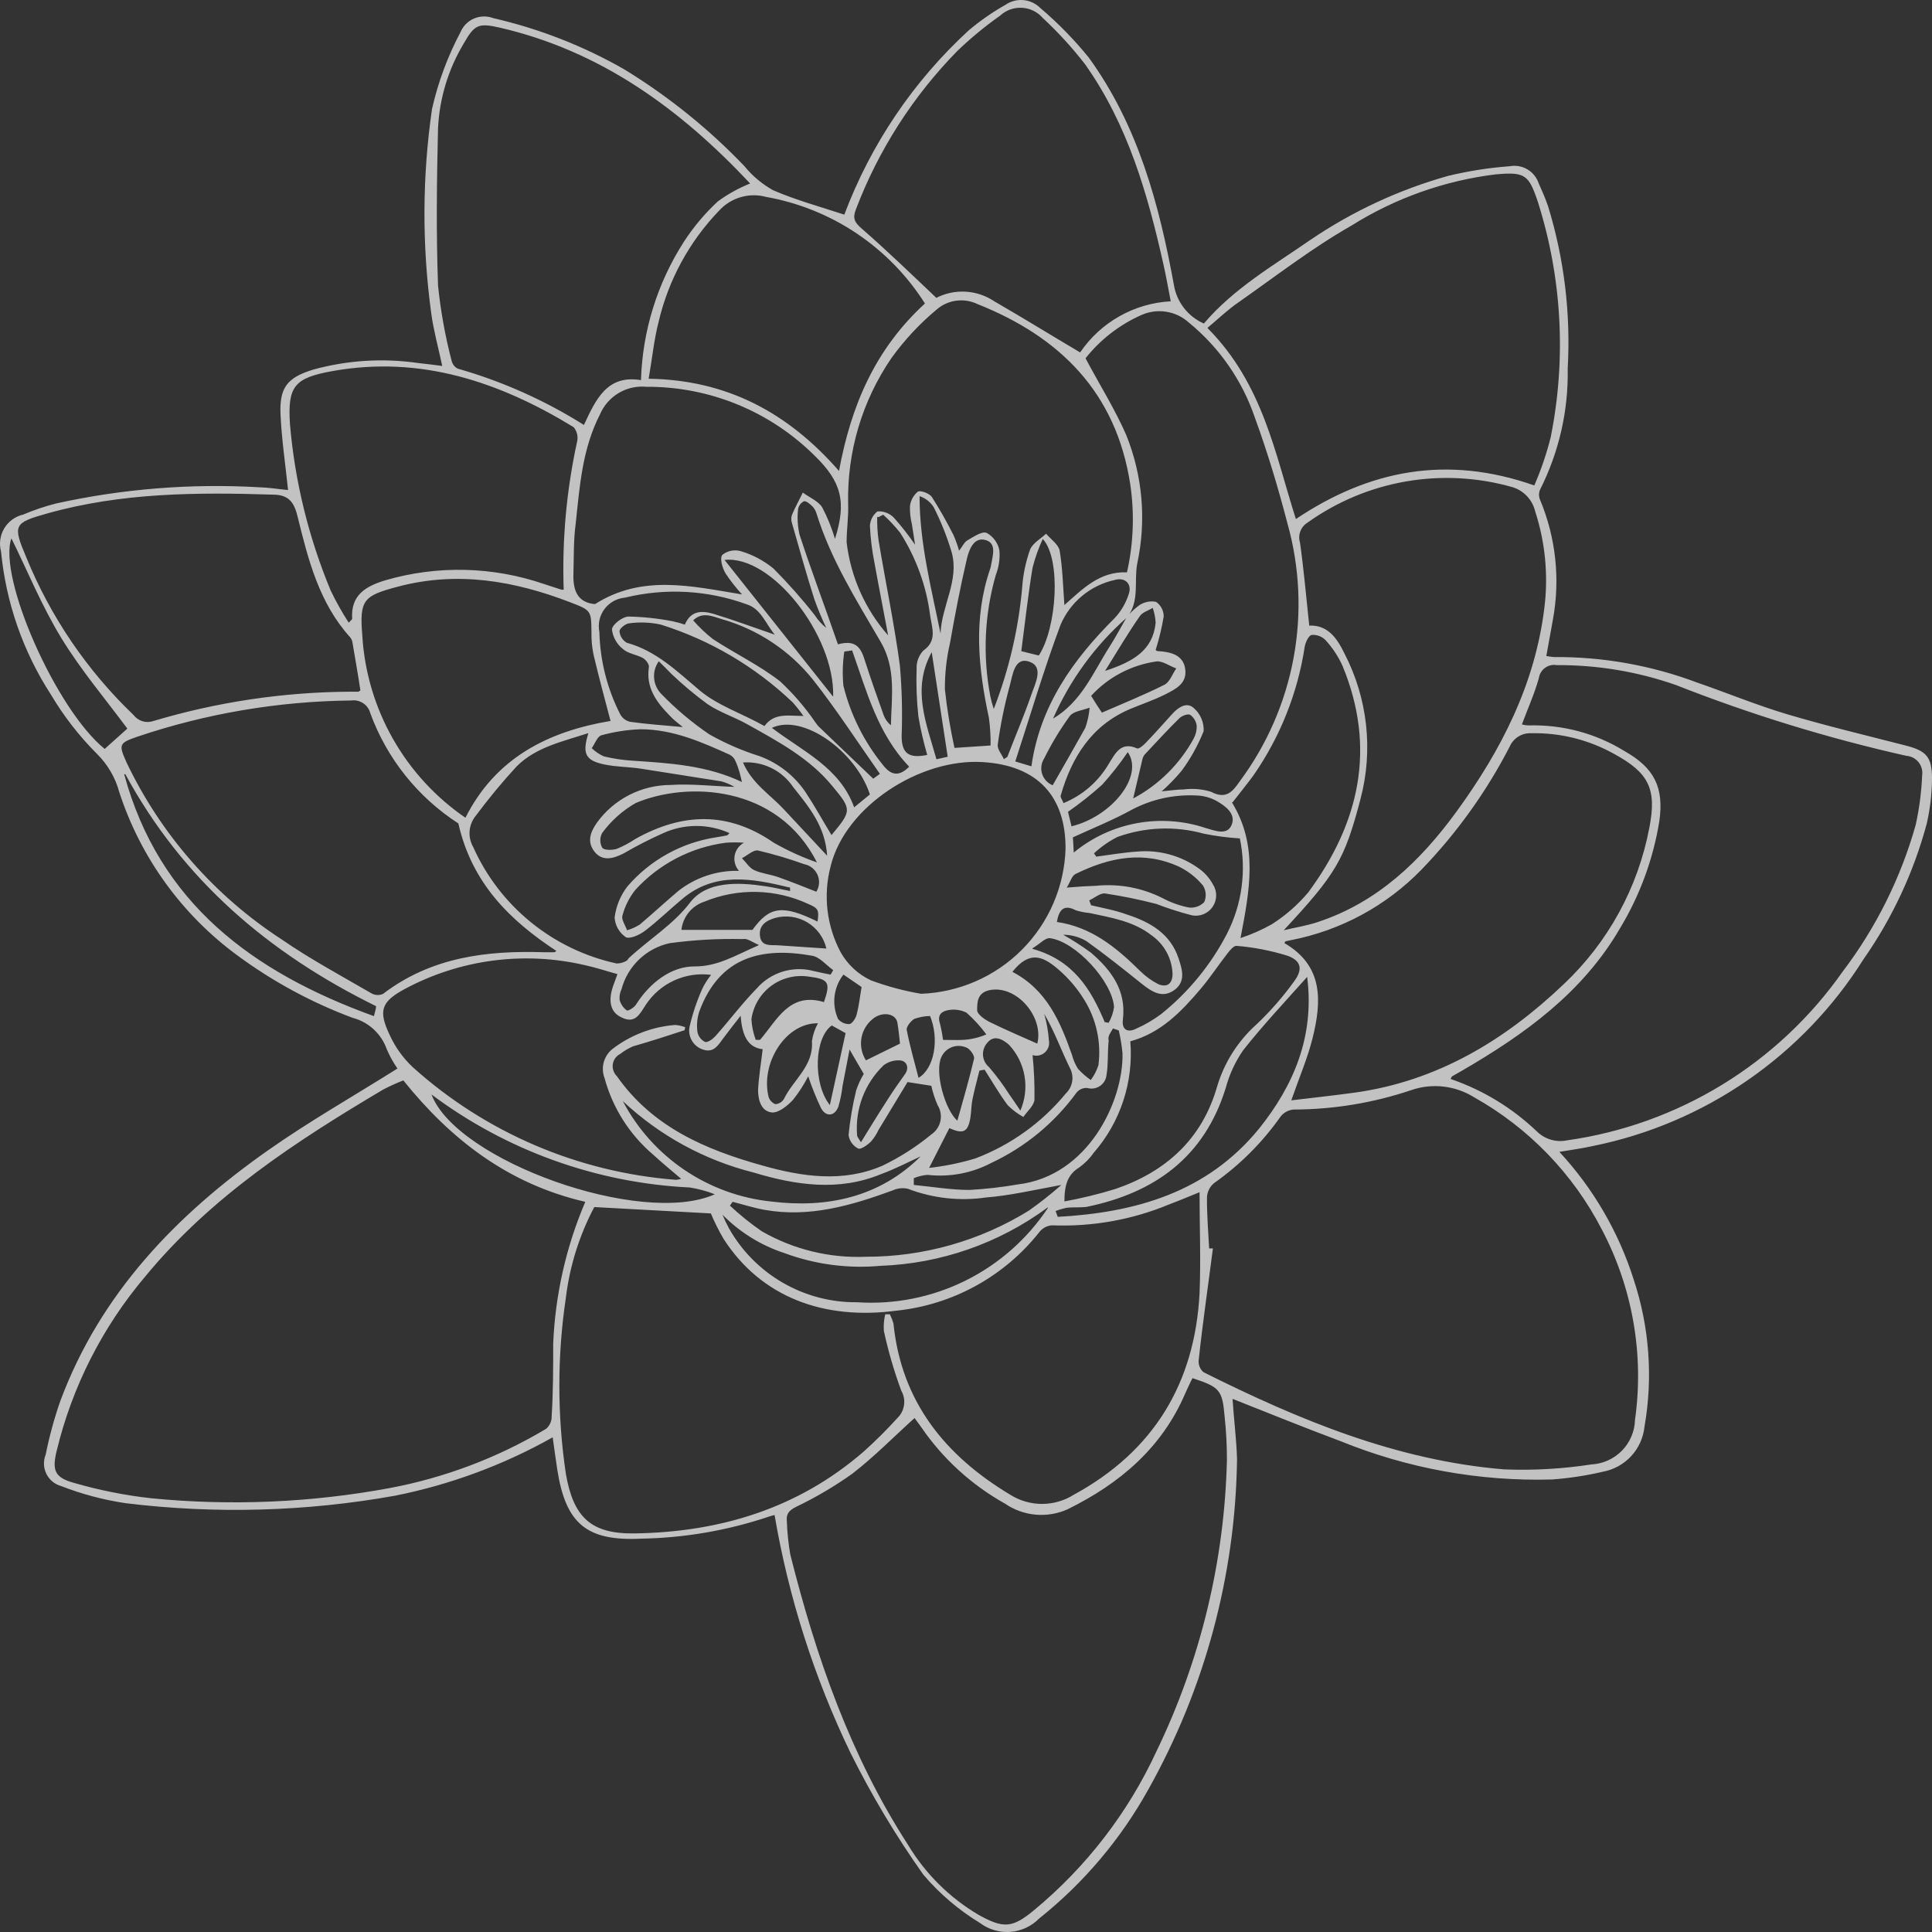 <?xml version="1.0" encoding="UTF-8"?> <svg xmlns="http://www.w3.org/2000/svg" width="87" height="87" viewBox="0 0 87 87" fill="none"><rect x="0" y="0" width="87" height="87" fill="#333333" stroke="none"/> <path opacity="0.7" d="M55.503 62.992C57.14 63.637 58.742 64.293 60.367 64.897C63.384 66.125 66.623 66.713 69.88 66.623C70.657 66.567 71.427 66.45 72.185 66.272C72.672 66.181 73.117 65.935 73.454 65.571C73.79 65.207 74 64.745 74.052 64.252C74.441 62.037 74.275 59.759 73.568 57.623C72.89 55.482 71.747 53.517 70.22 51.869C70.796 51.777 71.269 51.708 71.741 51.604C74.234 51.099 76.597 50.094 78.689 48.65C80.781 47.206 82.558 45.353 83.911 43.203C85.211 41.345 86.177 39.275 86.764 37.086C86.917 36.418 86.996 35.734 87 35.049C87 34.076 86.735 33.806 85.807 33.57C84.021 33.11 82.229 32.684 80.466 32.16C79.1 31.752 77.78 31.205 76.432 30.739C74.368 29.962 72.178 29.571 69.972 29.588C69.858 29.578 69.745 29.563 69.632 29.542C69.736 28.967 69.828 28.454 69.926 27.919C70.265 26.097 70.065 24.215 69.35 22.504C69.319 22.433 69.303 22.355 69.303 22.277C69.303 22.199 69.319 22.122 69.35 22.05C70.204 20.36 70.632 18.487 70.595 16.595C70.736 14.128 70.438 11.655 69.713 9.292C69.592 8.936 69.442 8.596 69.287 8.251C69.198 7.988 69.018 7.766 68.779 7.625C68.539 7.485 68.257 7.435 67.984 7.486C67.046 7.555 66.115 7.701 65.201 7.923C62.996 8.543 60.907 9.514 59.012 10.8C57.353 11.951 55.555 12.987 54.212 14.569C53.862 14.416 53.555 14.178 53.32 13.876C53.084 13.575 52.928 13.22 52.864 12.843C52.201 9.2 51.245 5.644 49.026 2.589C48.37 1.781 47.641 1.035 46.848 0.362C46.644 0.158 46.375 0.031 46.088 0.005C45.8 -0.021 45.513 0.054 45.275 0.218C44.689 0.549 44.136 0.935 43.621 1.369C41.129 3.658 39.211 6.501 38.02 9.666C36.96 9.315 35.848 9.016 34.805 8.562C34.312 8.285 33.876 7.918 33.52 7.48C31.911 5.798 30.09 4.332 28.103 3.118C26.262 2.066 24.276 1.291 22.209 0.816C21.928 0.71 21.616 0.717 21.341 0.836C21.066 0.956 20.848 1.178 20.733 1.455C20.156 2.544 19.726 3.705 19.454 4.908C19.012 7.96 19.001 11.059 19.42 14.115C19.523 14.874 19.731 15.622 19.915 16.48C19.518 16.428 19.172 16.382 18.826 16.347C17.245 16.119 15.634 16.22 14.095 16.646C12.943 17.003 12.58 17.441 12.632 18.655C12.684 19.806 12.851 20.899 12.972 22.067C12.539 22.027 12.09 21.952 11.646 21.941C8.588 21.766 5.521 22.012 2.53 22.671C2.023 22.8 1.526 22.967 1.044 23.172C0.867 23.213 0.701 23.289 0.554 23.395C0.408 23.502 0.285 23.637 0.191 23.792C0.098 23.947 0.038 24.119 0.013 24.299C-0.012 24.478 -0.001 24.66 0.047 24.835C0.267 27.132 1.038 29.343 2.294 31.28C2.87 32.25 3.565 33.145 4.363 33.944C4.846 34.42 5.195 35.016 5.371 35.67C6.33 38.617 8.191 41.189 10.69 43.024C12.279 44.197 14.025 45.142 15.876 45.833C16.228 45.924 16.553 46.1 16.821 46.346C17.089 46.592 17.293 46.9 17.414 47.242C17.545 47.55 17.707 47.843 17.898 48.117C15.939 49.349 13.934 50.488 12.061 51.806C7.93 54.712 4.518 58.251 2.715 63.09C2.441 63.878 2.221 64.683 2.058 65.501C2.001 65.64 1.975 65.789 1.98 65.939C1.985 66.088 2.022 66.235 2.089 66.37C2.155 66.504 2.25 66.623 2.365 66.718C2.481 66.813 2.616 66.883 2.761 66.922C3.69 67.283 4.656 67.54 5.642 67.688C9.683 68.184 13.776 68.072 17.783 67.354C20.276 66.857 22.674 65.97 24.888 64.724C24.957 65.213 25.021 65.697 25.096 66.186C25.476 68.608 26.409 69.408 28.87 69.287C30.83 69.254 32.774 68.918 34.632 68.292C34.724 68.257 34.822 68.24 34.88 68.223C35.513 71.939 36.665 75.547 38.303 78.943C39.253 80.85 40.349 82.682 41.581 84.421C42.31 85.278 43.172 86.012 44.134 86.597C44.526 86.89 45.012 87.031 45.5 86.994C45.989 86.957 46.447 86.744 46.791 86.395C48.793 84.799 50.463 82.827 51.706 80.589C54.259 76.041 55.634 70.927 55.705 65.714C55.682 64.828 55.561 63.919 55.503 62.992ZM50.743 27.781C50.484 28.224 50.248 28.679 49.971 29.11C49.234 30.261 48.721 31.585 47.419 32.362C48.184 30.615 49.322 29.058 50.755 27.798C51.331 27.068 51.06 26.187 51.21 25.382C51.629 23.444 51.456 21.426 50.715 19.587C50.213 18.436 49.516 17.326 48.882 16.134C49.546 15.297 50.402 14.632 51.377 14.195C51.729 14.033 52.121 13.977 52.504 14.036C52.888 14.094 53.245 14.263 53.532 14.523C54.904 15.643 55.934 17.124 56.506 18.799C57.082 20.375 57.56 21.975 57.981 23.592C58.531 25.561 58.622 27.629 58.249 29.639C57.875 31.648 57.046 33.546 55.826 35.187C55.498 35.659 55.209 36.01 54.529 35.653C54.131 35.53 53.71 35.495 53.296 35.55C53.025 35.55 52.72 35.596 52.311 35.636C52.633 35.35 52.934 35.04 53.21 34.709C53.615 34.16 53.948 33.56 54.201 32.926C54.211 32.73 54.176 32.534 54.099 32.354C54.022 32.173 53.905 32.013 53.757 31.884C53.434 31.59 53.054 31.855 52.783 32.154C52.392 32.586 52 33.029 51.596 33.449C51.487 33.564 51.285 33.737 51.205 33.702C50.467 33.374 50.225 33.933 49.937 34.381C49.472 35.186 48.752 35.814 47.891 36.165C47.834 36.01 47.741 35.906 47.764 35.826C48.26 34.099 49.153 32.661 50.899 31.924C51.418 31.706 51.959 31.527 52.461 31.274C52.962 31.021 53.463 30.773 53.371 30.123C53.279 29.473 52.691 29.352 52.121 29.318C52.086 29.318 52.052 29.277 52.04 29.271C52.196 28.776 52.317 28.27 52.403 27.758C52.403 27.629 52.371 27.502 52.311 27.388C52.251 27.273 52.164 27.175 52.057 27.102C51.805 27.052 51.542 27.102 51.325 27.24C51.108 27.394 50.913 27.576 50.743 27.781ZM26.357 54.119C25.492 56.143 25.002 58.307 24.911 60.506C24.911 61.594 24.911 62.681 24.842 63.769C24.846 63.878 24.825 63.986 24.781 64.085C24.737 64.185 24.671 64.274 24.588 64.344C22.41 65.644 20.018 66.548 17.524 67.014C13.994 67.666 10.39 67.819 6.817 67.469C5.634 67.338 4.463 67.105 3.32 66.773C2.45 66.531 2.346 66.197 2.548 65.351C3.245 62.449 4.615 59.751 6.547 57.474C9.497 53.889 13.323 51.397 17.259 49.061C17.553 48.908 17.855 48.772 18.163 48.652C20.29 51.299 22.877 53.319 26.357 54.119ZM53.7 62.06C54.927 62.463 55.042 62.589 55.146 63.786C55.215 64.43 55.25 65.078 55.25 65.725C55.145 70.278 54.064 74.756 52.08 78.857C50.803 81.622 48.92 84.067 46.572 86.01C45.592 86.827 45.189 86.85 44.077 86.234C42.77 85.466 41.677 84.384 40.896 83.086C38.291 79.058 36.747 74.61 35.589 70.007C35.502 69.512 35.45 69.012 35.433 68.51C35.393 68.171 35.531 68.016 35.848 67.855C36.733 67.431 37.579 66.933 38.378 66.364C39.363 65.605 40.239 64.707 41.184 63.855L41.478 64.258C42.453 65.685 43.747 66.867 45.258 67.711C45.666 67.991 46.14 68.162 46.633 68.206C47.127 68.251 47.624 68.167 48.076 67.964C50.415 66.813 52.317 65.207 53.371 62.75C53.492 62.497 53.579 62.279 53.7 62.06ZM40.078 59.183H39.864C39.804 59.427 39.783 59.68 39.801 59.931C39.999 60.846 40.261 61.745 40.585 62.624C40.698 62.82 40.742 63.049 40.709 63.273C40.677 63.498 40.57 63.705 40.406 63.861C39.929 64.387 39.425 64.888 38.896 65.363C35.946 67.924 32.442 68.988 28.599 69.051C26.617 69.086 25.822 68.332 25.482 66.37C25.09 63.739 25.09 61.065 25.482 58.435C25.656 57.008 26.089 55.626 26.761 54.355L32.01 54.642C32.177 55.038 32.369 55.423 32.587 55.793C34.286 58.429 37.121 59.453 40.36 59.022C41.616 58.892 42.834 58.512 43.94 57.904C45.047 57.296 46.02 56.473 46.802 55.483C46.871 55.394 46.958 55.32 47.057 55.267C47.156 55.215 47.266 55.184 47.378 55.178C49.184 55.249 50.983 54.928 52.651 54.234C53.095 54.067 53.532 53.883 54.017 53.687C54.017 55.247 54.08 56.749 54.017 58.245C53.803 62.273 51.965 65.346 48.346 67.314C47.92 67.581 47.427 67.723 46.923 67.723C46.419 67.723 45.926 67.581 45.5 67.314C42.561 65.553 40.59 63.124 40.233 59.597C40.194 59.46 40.142 59.327 40.078 59.2V59.183ZM54.616 56.219H54.449C54.408 55.448 54.345 54.677 54.351 53.917C54.356 53.795 54.387 53.675 54.442 53.565C54.496 53.455 54.573 53.357 54.668 53.279C55.834 52.457 56.85 51.441 57.67 50.275C57.74 50.187 57.827 50.114 57.926 50.06C58.025 50.007 58.134 49.974 58.246 49.964C60.049 49.96 61.839 49.665 63.547 49.09C64.012 48.929 64.507 48.874 64.995 48.929C65.484 48.984 65.954 49.147 66.371 49.406C68.836 50.786 70.84 52.859 72.133 55.368C73.518 57.997 74.04 60.994 73.626 63.936C73.612 64.455 73.403 64.95 73.04 65.323C72.676 65.695 72.186 65.917 71.666 65.944C70.365 66.145 69.047 66.22 67.731 66.168C62.891 65.766 58.511 63.947 54.201 61.795C54.125 61.732 54.065 61.651 54.026 61.56C53.986 61.469 53.97 61.37 53.976 61.272C54.155 59.58 54.403 57.911 54.616 56.236V56.219ZM65.328 48.572C65.368 48.503 65.374 48.474 65.391 48.468L65.823 48.221C68.659 46.575 71.275 44.699 72.963 41.782C73.85 40.308 74.446 38.679 74.721 36.982C74.939 35.446 74.49 34.577 73.147 33.818C71.852 33.021 70.352 32.621 68.831 32.667C68.73 32.664 68.629 32.648 68.532 32.621C68.803 31.895 69.108 31.222 69.298 30.526C69.312 30.436 69.344 30.349 69.392 30.272C69.439 30.194 69.502 30.126 69.576 30.073C69.65 30.019 69.734 29.981 69.822 29.96C69.911 29.939 70.003 29.936 70.093 29.951C71.919 29.94 73.734 30.242 75.458 30.843C78.834 32.173 82.307 33.241 85.847 34.036C85.953 34.044 86.057 34.073 86.151 34.122C86.245 34.172 86.328 34.239 86.394 34.322C86.461 34.405 86.509 34.5 86.537 34.602C86.565 34.705 86.572 34.812 86.556 34.917C86.525 35.664 86.428 36.407 86.268 37.138C85.595 39.535 84.474 41.784 82.966 43.767C81.529 45.811 79.687 47.539 77.554 48.844C75.421 50.148 73.043 51.002 70.566 51.351C70.322 51.402 70.07 51.391 69.831 51.319C69.593 51.248 69.376 51.118 69.2 50.943C68.095 49.888 66.774 49.085 65.328 48.589V48.572ZM54.38 14.759C54.887 14.333 55.307 13.93 55.78 13.608C57.462 12.428 59.093 11.163 60.862 10.156C62.825 8.925 65.034 8.139 67.333 7.854C68.67 7.733 68.837 7.854 69.252 9.091C70.34 12.521 70.538 16.169 69.828 19.696C69.642 20.436 69.395 21.16 69.091 21.86C65.161 20.479 61.663 21.158 58.355 23.373C57.416 20.433 56.88 17.297 54.38 14.776V14.759ZM26.288 19.132C24.526 18.024 22.615 17.171 20.612 16.6C20.543 16.565 20.482 16.514 20.435 16.453C20.387 16.391 20.353 16.32 20.336 16.244C20.046 15.131 19.841 13.998 19.725 12.854C19.639 10.495 19.667 8.136 19.725 5.776C19.789 4.431 20.185 3.123 20.878 1.967C21.367 1.104 21.546 1.029 22.497 1.242C27.06 2.295 30.645 4.919 33.779 8.262C33.263 8.469 32.776 8.74 32.327 9.068C31.745 9.607 31.232 10.216 30.8 10.881C29.6 12.746 28.931 14.902 28.864 17.118C27.337 16.865 26.836 17.976 26.288 19.15V19.132ZM57.843 42.455C57.871 42.409 57.883 42.386 57.895 42.386C57.906 42.386 58.056 42.351 58.142 42.334C60.376 41.899 62.423 40.793 64.008 39.163C65.595 37.521 66.933 35.656 67.979 33.628C68.06 33.438 68.197 33.278 68.372 33.169C68.548 33.06 68.752 33.007 68.958 33.018C70.262 32.992 71.549 33.314 72.686 33.95C74.242 34.796 74.617 35.521 74.271 37.276C73.762 39.971 72.413 42.436 70.416 44.319C67.76 46.851 64.706 48.693 60.983 49.205C60.067 49.331 59.151 49.429 58.148 49.55C58.511 48.508 58.886 47.639 59.11 46.736C59.514 45.102 59.606 43.496 57.843 42.472V42.455ZM25.067 42.812C25.015 42.846 24.98 42.886 24.951 42.881C24.802 42.881 24.658 42.881 24.514 42.881C21.909 42.794 19.408 43.105 17.247 44.757C17.162 44.795 17.068 44.811 16.975 44.805C16.882 44.799 16.791 44.771 16.711 44.722C15.357 43.934 13.969 43.191 12.678 42.299C9.658 40.334 7.241 37.574 5.694 34.324C5.337 33.524 5.354 33.461 6.189 33.173C9.291 32.127 12.539 31.578 15.812 31.544C16.002 31.517 16.195 31.561 16.355 31.667C16.514 31.773 16.629 31.934 16.677 32.12C17.423 34.16 18.815 35.901 20.641 37.08C21.241 39.75 22.946 41.442 25.067 42.829V42.812ZM58.955 28.155C58.816 26.872 58.713 25.646 58.54 24.432C58.489 24.266 58.494 24.088 58.556 23.925C58.617 23.763 58.731 23.625 58.88 23.534C60.197 22.592 61.71 21.958 63.306 21.681C64.903 21.404 66.541 21.491 68.1 21.935C68.353 22.011 68.581 22.151 68.762 22.343C68.943 22.535 69.07 22.771 69.131 23.028C69.585 24.425 69.726 25.904 69.546 27.361C69.125 30.814 67.604 33.777 65.599 36.533C63.968 38.772 62.026 40.642 59.318 41.528C58.828 41.689 58.309 41.77 57.808 41.891C60.165 39.353 60.545 38.726 61.266 35.975C61.845 33.781 61.588 31.449 60.545 29.433C60.217 28.754 59.796 28.132 58.955 28.172V28.155ZM42.152 13.401C40.999 12.308 39.928 11.272 38.816 10.305C38.487 10.023 38.383 9.833 38.539 9.436C39.552 6.769 41.106 4.34 43.103 2.301C43.705 1.722 44.35 1.189 45.033 0.707C45.165 0.584 45.32 0.489 45.489 0.428C45.658 0.367 45.838 0.34 46.017 0.35C46.197 0.359 46.373 0.405 46.535 0.484C46.696 0.563 46.84 0.674 46.958 0.81C47.645 1.449 48.279 2.142 48.853 2.882C50.784 5.598 51.683 8.734 52.397 11.934C52.518 12.469 52.611 13.015 52.72 13.568C51.908 13.611 51.117 13.841 50.41 14.241C49.702 14.64 49.096 15.198 48.64 15.87C47.315 15.087 46.059 14.31 44.774 13.568C44.39 13.31 43.945 13.161 43.483 13.134C43.022 13.108 42.562 13.206 42.152 13.418V13.401ZM30.829 46.373L30.858 46.258C30.714 46.202 30.562 46.167 30.408 46.155C29.377 46.233 28.392 46.611 27.573 47.242C27.385 47.395 27.25 47.602 27.187 47.836C27.124 48.069 27.136 48.317 27.222 48.543C27.586 49.888 28.349 51.092 29.412 51.995C29.803 52.358 30.224 52.697 30.673 53.083C30.598 53.106 30.521 53.121 30.443 53.129C26.04 52.792 21.872 51.01 18.59 48.059C18.15 47.647 17.796 47.152 17.547 46.604C17.028 45.51 17.161 45.108 18.244 44.526C20.715 43.206 23.581 42.825 26.311 43.456C26.807 43.56 27.297 43.727 27.804 43.865L27.596 44.44C27.377 45.108 27.504 45.591 27.977 45.81C28.61 46.132 28.812 45.654 29.089 45.234C29.404 44.76 29.846 44.384 30.364 44.148C30.883 43.912 31.457 43.826 32.022 43.899C31.866 44.093 31.733 44.303 31.624 44.526C31.376 45.081 31.183 45.66 31.048 46.253C31.009 46.471 31.053 46.695 31.17 46.883C31.287 47.071 31.469 47.209 31.682 47.271C32.149 47.415 32.35 47.053 32.575 46.748C32.8 46.443 33.019 46.172 33.353 45.74C33.416 46.627 33.67 47.168 34.344 47.248C34.269 47.898 34.165 48.497 34.137 49.095C34.137 49.556 34.292 50.068 34.788 50.097C35.087 50.097 35.468 49.792 35.715 49.521C35.975 49.193 36.203 48.84 36.395 48.468C36.558 48.957 36.751 49.435 36.972 49.901C37.196 50.315 37.594 50.269 37.755 49.826C37.843 49.525 37.904 49.217 37.94 48.905C38.038 48.382 38.141 47.864 38.257 47.26C38.51 47.703 38.706 48.031 38.896 48.359C38.757 48.592 38.643 48.839 38.556 49.095C38.393 49.76 38.278 50.434 38.211 51.115C38.23 51.243 38.279 51.364 38.354 51.469C38.429 51.574 38.528 51.66 38.643 51.719C38.764 51.777 39.063 51.558 39.219 51.409C39.356 51.251 39.471 51.075 39.559 50.885L40.867 48.727L41.939 48.894C42.003 49.192 42.097 49.484 42.221 49.763C42.354 49.976 42.4 50.232 42.348 50.477C42.297 50.723 42.152 50.939 41.944 51.081C41.273 51.634 40.538 52.106 39.755 52.485C37.968 53.267 36.124 52.991 34.333 52.485C31.774 51.771 29.388 50.758 27.775 48.457C27.704 48.387 27.651 48.301 27.62 48.207C27.589 48.113 27.581 48.012 27.596 47.914C27.612 47.816 27.651 47.723 27.71 47.644C27.77 47.564 27.847 47.499 27.936 47.455C28.112 47.317 28.306 47.203 28.512 47.116C29.296 46.891 30.063 46.644 30.829 46.391V46.373ZM39.997 28.616C38.958 27.439 38.305 25.973 38.124 24.415C38.124 23.839 38.216 23.264 38.193 22.689C38.139 20.348 38.823 18.049 40.147 16.117C40.731 15.308 41.414 14.575 42.181 13.936C42.43 13.72 42.737 13.583 43.063 13.54C43.39 13.497 43.722 13.55 44.019 13.694C47.741 15.173 50.254 17.682 50.893 21.785C51.093 23.112 51.044 24.464 50.749 25.773C49.51 25.721 48.744 26.532 47.931 27.246C47.868 26.4 47.851 25.589 47.718 24.8C47.666 24.518 47.321 24.288 47.108 24.035C46.86 24.259 46.531 24.444 46.393 24.726C46.193 25.282 46.07 25.863 46.03 26.452C45.863 28.327 45.432 30.169 44.751 31.924C44.687 31.736 44.635 31.544 44.595 31.349C44.247 29.534 44.332 27.664 44.843 25.888C44.98 25.539 45.035 25.163 45.004 24.789C44.973 24.622 44.905 24.465 44.805 24.328C44.706 24.19 44.577 24.077 44.428 23.995C44.215 23.914 43.852 24.167 43.569 24.328C43.425 24.409 43.345 24.599 43.189 24.8C43.122 24.563 43.039 24.331 42.941 24.104C42.644 23.513 42.317 22.936 41.962 22.378C41.852 22.217 41.455 22.067 41.328 22.142C41.13 22.307 41.004 22.542 40.976 22.798C40.969 23.069 40.998 23.34 41.063 23.604C41.103 23.868 41.144 24.133 41.207 24.53C40.916 24.106 40.598 23.7 40.256 23.316C40.161 23.217 40.045 23.14 39.916 23.09C39.788 23.04 39.65 23.019 39.513 23.028C39.413 23.106 39.331 23.204 39.272 23.316C39.214 23.429 39.18 23.552 39.173 23.678C39.199 24.241 39.269 24.801 39.38 25.353C39.57 26.412 39.778 27.447 39.997 28.633V28.616ZM16.233 31.096C16.198 31.096 16.164 31.148 16.129 31.148C16.003 31.148 15.876 31.148 15.749 31.148C12.751 31.166 9.77 31.612 6.898 32.471C6.741 32.524 6.572 32.526 6.414 32.478C6.255 32.429 6.117 32.332 6.016 32.2C3.923 30.197 2.276 27.776 1.182 25.094C0.571 23.644 0.606 23.546 2.133 23.12C5.463 22.182 8.869 22.165 12.292 22.274C13.018 22.274 13.254 22.637 13.409 23.293C13.882 25.221 14.378 27.16 15.766 28.696C15.82 28.76 15.856 28.838 15.87 28.921C15.997 29.674 16.124 30.388 16.233 31.113V31.096ZM25.384 26.555C25.326 26.555 25.303 26.555 25.286 26.555L24.508 26.302C22.193 25.506 19.688 25.447 17.339 26.135C16.475 26.4 15.789 26.791 15.858 27.862C15.858 27.896 15.795 27.936 15.703 28.04C15.401 27.575 15.13 27.09 14.89 26.59C13.898 24.206 13.279 21.682 13.058 19.109C12.943 17.383 13.26 17.02 14.971 16.71C18.947 15.996 22.497 17.199 25.833 19.236C25.904 19.322 25.955 19.421 25.983 19.529C26.011 19.636 26.015 19.748 25.994 19.857C25.511 22.056 25.306 24.306 25.384 26.555ZM37.778 21.204C35.473 18.568 32.719 17.107 29.21 17.055C29.371 16.123 29.452 15.288 29.659 14.489C30.101 12.605 31.042 10.876 32.385 9.482C32.647 9.196 32.983 8.986 33.356 8.878C33.729 8.769 34.124 8.765 34.5 8.867C35.96 9.127 37.35 9.688 38.581 10.514C39.812 11.341 40.858 12.414 41.651 13.666C39.421 15.714 38.326 18.235 37.778 21.227V21.204ZM41.478 44.751C40.703 44.62 39.943 44.416 39.207 44.141C38.643 43.873 38.175 43.44 37.865 42.898C37.224 41.706 37.06 40.316 37.404 39.008C38.066 36.303 41.437 34.14 44.255 34.318C46.727 34.468 47.989 35.86 47.983 38.214C47.931 39.924 47.229 41.55 46.022 42.764C44.814 43.977 43.19 44.687 41.478 44.751ZM26.818 27.206C25.977 27.142 25.799 26.555 25.822 25.83C25.845 25.105 25.822 24.323 25.925 23.575C26.104 21.9 26.219 20.214 27.02 18.655C27.193 18.253 27.489 17.916 27.866 17.694C28.244 17.471 28.682 17.375 29.118 17.418C30.524 17.411 31.918 17.683 33.218 18.217C34.519 18.752 35.7 19.538 36.695 20.531C37.876 21.681 38.136 22.585 37.6 24.265C37.455 23.774 37.262 23.298 37.023 22.844C36.839 22.556 36.447 22.401 36.153 22.182C35.986 22.516 35.808 22.844 35.664 23.183C35.622 23.305 35.622 23.436 35.664 23.558C35.992 24.708 36.315 25.859 36.666 26.97C36.824 27.414 37.005 27.85 37.208 28.276C37.004 28.114 36.829 27.92 36.689 27.701C36.111 26.965 35.489 26.263 34.828 25.6C34.394 25.243 33.892 24.977 33.353 24.818C33.211 24.778 33.061 24.773 32.917 24.803C32.773 24.833 32.638 24.897 32.523 24.99C32.408 25.146 32.523 25.566 32.667 25.813C32.89 26.152 33.141 26.471 33.416 26.768C31.106 26.389 28.916 25.859 26.79 27.206H26.818ZM20.981 36.839C19.625 35.914 18.5 34.692 17.691 33.265C16.882 31.839 16.411 30.246 16.314 28.61C16.181 26.999 16.371 26.826 17.939 26.412C20.601 25.71 23.159 26.153 25.672 27.119C26.628 27.488 26.622 27.488 26.634 28.472C26.627 28.808 26.658 29.144 26.726 29.473C26.957 30.457 27.222 31.435 27.493 32.465C24.709 32.931 22.318 34.111 20.952 36.839H20.981ZM35.577 39.963V40.124C35.214 40.055 34.851 39.963 34.488 39.911C33.243 39.721 31.814 39.67 31.071 40.648C30.328 41.626 29.227 42.299 28.328 43.134C28.282 43.174 28.253 43.255 28.201 43.272C28.07 43.346 27.921 43.386 27.769 43.387C26.356 43.08 25.035 42.446 23.913 41.535C22.791 40.625 21.899 39.463 21.31 38.145C21.183 37.926 21.126 37.674 21.147 37.422C21.167 37.17 21.264 36.93 21.425 36.735C21.998 35.963 22.612 35.221 23.263 34.514C24.127 33.645 25.32 33.397 26.496 33.012C26.208 33.938 26.357 34.249 27.228 34.427C27.758 34.537 28.311 34.531 28.847 34.612C30.063 34.801 31.278 34.997 32.494 35.187C32.696 35.244 32.89 35.328 33.071 35.434C32.079 35.4 31.117 35.285 30.189 35.348C29.547 35.35 28.913 35.504 28.341 35.795C27.768 36.087 27.272 36.51 26.893 37.028C26.599 37.443 26.409 37.892 26.772 38.352C27.135 38.812 27.631 38.657 28.08 38.432C28.658 38.095 29.255 37.789 29.867 37.517C30.335 37.304 30.844 37.194 31.359 37.194C31.874 37.194 32.383 37.304 32.852 37.517C32.788 37.569 32.765 37.615 32.731 37.621C32.569 37.656 32.402 37.673 32.235 37.707C30.686 37.946 29.274 38.73 28.253 39.917C27.94 40.324 27.741 40.806 27.677 41.315C27.687 41.49 27.737 41.66 27.823 41.813C27.909 41.965 28.028 42.096 28.172 42.196C28.34 42.305 28.795 42.104 29.031 41.925C29.607 41.488 30.137 40.97 30.696 40.504C32.16 39.244 33.854 39.549 35.548 39.963H35.577ZM55.503 36.131C55.837 35.699 56.154 35.314 56.448 34.911C57.648 33.182 58.436 31.202 58.753 29.122C58.788 28.926 58.926 28.621 59.064 28.593C59.18 28.582 59.297 28.598 59.405 28.639C59.514 28.68 59.612 28.744 59.692 28.828C60.005 29.17 60.262 29.558 60.453 29.979C61.986 33.679 61.219 37.063 58.914 40.182C58.444 40.742 57.89 41.227 57.272 41.62C56.823 41.873 56.35 42.081 55.861 42.242C56.281 40.067 56.661 38.064 55.474 36.131H55.503ZM47.931 54.107C47.931 53.331 48.093 52.882 48.6 52.571C48.855 52.387 49.077 52.161 49.257 51.903C49.852 51.22 50.303 50.424 50.585 49.563C50.867 48.702 50.974 47.794 50.899 46.891C52.282 46.517 53.204 45.545 54.074 44.521C54.506 44.008 54.875 43.444 55.284 42.921C55.388 42.783 55.567 42.576 55.688 42.593C56.47 42.659 57.243 42.809 57.992 43.042C58.603 43.272 58.672 43.657 58.275 44.193C57.775 44.886 57.212 45.531 56.592 46.12C55.746 46.874 55.128 47.849 54.806 48.934C54.126 51.299 52.501 52.761 50.236 53.538C49.471 53.774 48.691 53.964 47.903 54.107H47.931ZM47.788 53.365C47.323 53.775 46.836 54.159 46.33 54.516C44.126 55.877 41.585 56.597 38.994 56.593C37.351 56.662 35.722 56.263 34.298 55.442C33.794 55.094 33.317 54.709 32.869 54.291L32.99 54.119C33.468 54.24 33.946 54.395 34.43 54.481C36.447 54.838 38.326 54.291 40.193 53.607C40.409 53.507 40.652 53.48 40.884 53.532C42.005 53.961 43.217 54.096 44.405 53.923C45.437 53.843 46.491 53.601 47.759 53.365H47.788ZM49.13 40.757L49.049 40.544C49.291 40.435 49.545 40.205 49.764 40.234C50.54 40.35 51.309 40.508 52.069 40.705C52.593 40.906 53.128 41.077 53.671 41.218C53.848 41.253 54.031 41.235 54.198 41.166C54.365 41.097 54.508 40.981 54.608 40.832C54.709 40.683 54.764 40.507 54.765 40.327C54.767 40.147 54.715 39.97 54.616 39.819C54.467 39.544 54.258 39.306 54.005 39.123C53.202 38.536 52.213 38.261 51.222 38.346C50.599 38.386 49.983 38.496 49.366 38.576L49.263 38.427C49.579 38.134 49.934 37.886 50.317 37.69C51.567 37.238 52.926 37.186 54.207 37.541C54.743 37.65 55.286 37.721 55.832 37.754C56.134 39.206 55.93 40.719 55.255 42.041C54.532 43.44 53.523 44.673 52.294 45.66C51.937 45.928 51.55 46.154 51.141 46.333C50.743 46.523 50.507 46.333 50.565 45.913C50.726 44.595 50.041 43.686 49.124 42.898C48.724 42.604 48.307 42.335 47.874 42.092C48.243 42.093 48.605 42.192 48.923 42.38C49.77 42.984 50.582 43.634 51.395 44.285C51.844 44.641 52.317 44.975 52.864 44.595C53.411 44.216 53.239 43.657 53.072 43.157C52.709 42.058 51.815 41.528 50.767 41.189C50.242 40.993 49.666 40.89 49.101 40.757H49.13ZM47.632 54.798L47.534 54.533C47.703 54.469 47.876 54.419 48.053 54.384C48.341 54.355 48.629 54.384 48.923 54.349C52 53.716 54.236 52.105 55.198 48.986C55.36 48.382 55.625 47.809 55.981 47.294C56.852 46.189 57.82 45.159 58.863 43.991C59.203 46.661 58.258 48.871 56.708 50.81C54.351 53.71 51.107 54.608 47.603 54.798H47.632ZM47.2 54.378C46.271 55.784 44.985 56.92 43.474 57.669C41.963 58.418 40.28 58.753 38.597 58.642C37.427 58.654 36.276 58.352 35.263 57.77C34.249 57.187 33.411 56.343 32.834 55.327C32.723 55.124 32.623 54.914 32.535 54.7C33.311 55.489 34.266 56.081 35.318 56.426C36.697 56.938 38.174 57.135 39.64 57.002C42.358 56.906 44.983 55.991 47.171 54.378H47.2ZM50.15 46.322L50.38 46.402C50.459 46.742 50.514 47.086 50.548 47.432C50.594 49.579 49.003 52.962 45.834 53.336C45.114 53.461 44.386 53.544 43.656 53.584C42.82 53.584 41.985 53.44 41.149 53.359V53.054C41.346 52.973 41.554 52.923 41.766 52.905C42.759 53.019 43.763 52.831 44.647 52.364C46.171 51.649 47.49 50.56 48.479 49.199C48.537 49.129 48.61 49.074 48.693 49.038C48.776 49.002 48.867 48.986 48.957 48.992C49.053 49.02 49.153 49.027 49.252 49.013C49.35 48.998 49.444 48.962 49.527 48.907C49.61 48.852 49.68 48.78 49.732 48.695C49.784 48.61 49.816 48.515 49.827 48.416C49.914 47.904 49.868 47.375 49.925 46.863C49.868 46.65 50.029 46.483 50.121 46.31L50.15 46.322ZM30.869 28.138C30.681 28.072 30.488 28.018 30.293 27.977C29.64 27.849 28.977 27.778 28.311 27.764C28.04 27.764 27.579 28.115 27.556 28.339C27.576 28.512 27.629 28.68 27.715 28.832C27.8 28.984 27.914 29.118 28.052 29.226C28.282 29.438 28.668 29.473 28.956 29.634C29.083 29.709 29.239 29.916 29.221 30.037C29.077 30.981 29.573 31.631 30.172 32.241C30.328 32.408 30.506 32.546 30.748 32.741C29.878 32.661 29.129 32.609 28.386 32.505C28.294 32.487 28.207 32.449 28.13 32.395C28.054 32.34 27.99 32.27 27.942 32.189C27.347 31.034 27.022 29.759 26.991 28.46C26.954 28.282 26.955 28.097 26.994 27.919C27.033 27.741 27.11 27.574 27.219 27.427C27.328 27.281 27.467 27.16 27.626 27.071C27.785 26.982 27.962 26.928 28.144 26.912C29.964 26.468 31.875 26.574 33.635 27.217C34.269 27.424 34.459 28.057 34.891 28.581C33.883 28.236 33.024 27.913 32.149 27.649C31.601 27.482 31.106 27.493 30.84 28.126L30.869 28.138ZM36.2 32.241C35.496 32.241 34.874 32.08 34.425 32.695C33.399 32.12 32.327 31.775 31.515 31.096C30.489 30.233 29.561 29.312 28.224 28.944C28.132 28.89 28.054 28.815 27.997 28.725C27.939 28.635 27.905 28.532 27.896 28.426C27.896 28.299 28.173 28.08 28.334 28.069C28.808 28.004 29.29 28.023 29.757 28.126C31.978 28.823 34.009 30.02 35.692 31.625C35.864 31.817 36.023 32.019 36.171 32.229L36.2 32.241ZM42.982 33.679C42.79 32.809 42.645 31.93 42.55 31.044C42.544 30.341 42.621 29.64 42.78 28.955C43.005 27.683 43.247 26.412 43.541 25.157C43.639 24.749 43.852 24.173 44.376 24.317C44.901 24.461 44.699 25.031 44.624 25.468C44.617 25.529 44.601 25.589 44.578 25.646C43.823 27.867 44.053 30.094 44.532 32.327C44.588 32.739 44.614 33.154 44.607 33.57L42.982 33.679ZM41.829 52.611L42.751 50.799C43.374 51.086 43.598 50.983 43.702 50.304C43.742 50.033 43.737 49.757 43.794 49.492C43.881 49.061 44.002 48.635 44.105 48.209L44.336 48.169C44.682 48.704 44.998 49.262 45.379 49.769C45.587 49.977 45.824 50.156 46.082 50.298C46.261 50.039 46.566 49.786 46.583 49.515C46.594 48.847 46.565 48.178 46.497 47.513C46.592 47.542 46.693 47.547 46.79 47.526C46.887 47.505 46.977 47.459 47.051 47.393C47.126 47.327 47.181 47.243 47.214 47.149C47.245 47.055 47.253 46.954 47.234 46.857C47.206 46.45 47.134 46.047 47.021 45.654C47.482 46.437 47.782 47.283 48.173 48.083C48.276 48.267 48.314 48.479 48.283 48.687C48.252 48.895 48.152 49.087 48.001 49.233C46.92 50.552 45.511 51.564 43.915 52.168C43.215 52.378 42.498 52.522 41.772 52.6L41.829 52.611ZM36.851 38.858C36.155 38.618 35.484 38.314 34.845 37.949C32.782 36.522 30.72 36.597 28.605 37.782C28.344 37.958 28.066 38.106 27.775 38.225C27.573 38.289 27.199 38.294 27.118 38.173C27.062 38.071 27.032 37.956 27.032 37.84C27.032 37.723 27.062 37.608 27.118 37.506C27.522 36.957 28.036 36.498 28.628 36.16C30.921 35.187 35.018 35.319 36.793 38.847L36.851 38.858ZM39.559 23.287L39.772 23.178C40.05 23.429 40.306 23.702 40.538 23.995C41.259 25.125 41.72 26.4 41.887 27.729C41.973 28.305 42.209 28.852 41.576 29.3C41.374 29.517 41.266 29.804 41.276 30.1C41.251 30.824 41.278 31.549 41.357 32.27C41.456 32.852 41.589 33.428 41.754 33.996C40.919 34.163 40.602 33.927 40.602 33.144C40.641 32.081 40.614 31.016 40.521 29.956C40.268 28.075 39.876 26.216 39.565 24.346C39.515 23.991 39.494 23.633 39.501 23.276L39.559 23.287ZM5.648 34.87C8.223 39.612 12.09 42.927 16.936 45.309C16.936 45.43 16.878 45.579 16.838 45.758C11.381 43.784 7.169 40.671 5.59 34.859L5.648 34.87ZM37.444 37.604C37.035 36.931 36.684 36.292 36.292 35.699C35.791 34.944 35.062 34.367 34.212 34.053C33.422 33.805 32.662 33.475 31.941 33.069C31.168 32.543 30.449 31.939 29.797 31.268C29.601 31.076 29.48 30.821 29.456 30.548C29.431 30.274 29.506 30.001 29.665 29.778C29.895 29.997 30.068 30.175 30.241 30.353C30.753 30.84 31.296 31.294 31.866 31.711C32.414 32.08 33.071 32.287 33.653 32.615C35.041 33.392 36.453 34.14 37.484 35.4C38.366 36.459 38.355 36.511 37.444 37.604ZM37.732 29.013C37.156 27.338 36.539 25.715 36.004 24.075C35.916 23.698 35.894 23.309 35.94 22.924C35.953 22.847 35.985 22.773 36.033 22.711C36.081 22.649 36.145 22.599 36.217 22.568C36.332 22.568 36.493 22.712 36.603 22.821C36.684 22.916 36.743 23.028 36.776 23.149C37.427 25.226 38.579 27.05 39.657 28.903C40.36 30.1 40.147 31.383 40.118 32.661C39.973 32.542 39.862 32.387 39.795 32.212C39.507 31.406 39.219 30.595 38.96 29.789C38.792 29.243 38.597 28.777 37.744 29.013H37.732ZM41.501 52.03C39.622 53.929 37.214 54.412 34.742 54.107C33.339 53.963 31.993 53.474 30.825 52.685C29.657 51.896 28.702 50.831 28.046 49.584C29.698 51.135 31.719 52.24 33.918 52.795C35.825 53.371 37.767 53.664 39.68 52.87C40.325 52.634 40.901 52.329 41.512 52.047L41.501 52.03ZM4.714 33.725C2.519 31.947 -0.103 25.986 0.513 24.242C1.234 25.698 1.879 27.286 2.761 28.731C3.642 30.175 4.755 31.487 5.734 32.81L4.714 33.725ZM32.189 53.779C28.893 55.258 20.549 52.266 19.431 49.285C22.803 51.811 26.855 53.27 31.065 53.474C31.45 53.535 31.827 53.637 32.189 53.779ZM45.719 34.289C46.404 32.195 47.01 30.135 47.759 28.132C47.975 27.628 48.308 27.182 48.731 26.832C49.154 26.481 49.654 26.237 50.19 26.118C50.646 25.98 50.98 26.279 50.836 26.728C50.708 27.143 50.488 27.523 50.19 27.839C48.312 29.709 46.831 31.786 46.445 34.508L45.719 34.289ZM39.323 35.066L36.856 32.707C36.799 32.649 36.758 32.575 36.706 32.511C36.249 31.845 35.719 31.232 35.128 30.681C34.194 29.956 33.105 29.433 32.108 28.782C31.784 28.529 31.485 28.246 31.215 27.936C31.624 27.534 32.079 27.752 32.5 27.879C34.12 28.34 35.556 29.293 36.609 30.607C37.675 31.959 38.614 33.415 39.622 34.847L39.323 35.066ZM37.513 43.698L37.404 43.888C37.15 43.836 36.897 43.79 36.643 43.727C36.184 43.604 35.699 43.613 35.245 43.752C34.791 43.892 34.385 44.156 34.073 44.515C33.416 45.188 32.852 45.942 32.229 46.644C32.108 46.782 31.878 46.955 31.751 46.92C31.661 46.877 31.582 46.812 31.522 46.732C31.462 46.652 31.422 46.559 31.405 46.46C31.364 46.152 31.394 45.839 31.492 45.545C32.408 43.059 34.333 42.639 36.557 43.036C36.903 43.082 37.196 43.456 37.513 43.68V43.698ZM45.581 43.773C46.358 42.788 46.958 43.065 47.609 43.611C48.087 44.013 48.498 44.489 48.825 45.021C49.37 45.899 49.596 46.937 49.464 47.962C49.388 48.204 49.271 48.431 49.119 48.635C48.908 48.488 48.715 48.318 48.542 48.129C48.421 47.934 48.33 47.723 48.272 47.501C47.741 45.994 47.131 44.561 45.575 43.755L45.581 43.773ZM33.41 35.216C31.849 34.468 30.166 34.364 28.484 34.255C28.047 34.228 27.613 34.162 27.187 34.059C26.987 33.968 26.804 33.844 26.646 33.691C26.784 33.501 26.893 33.179 27.066 33.115C27.643 32.955 28.237 32.862 28.835 32.839C30.299 32.839 31.595 33.415 32.869 33.99C32.989 34.057 33.081 34.166 33.128 34.295C33.272 34.612 33.336 34.894 33.41 35.216ZM37.502 31.355L32.627 25.215C34.736 24.979 37.588 28.604 37.519 31.355H37.502ZM48.029 39.986C48.202 39.704 48.266 39.44 48.427 39.359C49.943 38.611 51.504 38.289 53.112 39.037C53.52 39.239 53.882 39.526 54.172 39.877C54.241 39.987 54.282 40.112 54.292 40.241C54.302 40.37 54.281 40.5 54.23 40.619C54.142 40.711 54.035 40.78 53.916 40.823C53.797 40.866 53.67 40.881 53.544 40.867C53.142 40.79 52.754 40.654 52.392 40.464C51.458 39.983 50.405 39.783 49.361 39.888C48.969 39.9 48.577 39.923 48.047 39.969L48.029 39.986ZM34.154 42.57C33.094 43.03 32.316 43.525 31.273 43.519C30.23 43.514 29.262 44.25 28.634 45.246C28.553 45.372 28.282 45.539 28.224 45.499C28.066 45.383 27.952 45.217 27.902 45.027C27.886 44.861 27.916 44.694 27.988 44.544C28.124 44.033 28.398 43.569 28.78 43.204C29.162 42.839 29.638 42.585 30.155 42.472C31.245 42.324 32.345 42.263 33.445 42.288C33.647 42.242 33.843 42.409 34.171 42.553L34.154 42.57ZM33.278 39.215C32.287 39.189 31.319 39.511 30.541 40.124C29.965 40.613 29.388 41.143 28.812 41.632C28.634 41.745 28.439 41.833 28.236 41.891C28.161 41.666 27.971 41.407 28.029 41.229C28.14 40.81 28.336 40.419 28.605 40.078C29.669 38.908 31.115 38.154 32.684 37.949C32.957 37.929 33.23 37.929 33.503 37.949C33.393 38.007 33.298 38.09 33.226 38.19C33.153 38.29 33.104 38.406 33.082 38.528C33.06 38.649 33.067 38.775 33.101 38.894C33.135 39.013 33.195 39.123 33.278 39.215ZM47.592 41.517C47.69 40.941 47.92 40.717 48.45 40.993C48.651 41.056 48.857 41.096 49.067 41.114C50.041 41.327 51.043 41.477 51.867 42.127C52.145 42.324 52.374 42.582 52.536 42.881C52.698 43.181 52.788 43.513 52.801 43.853C52.801 44.302 52.547 44.486 52.15 44.313C51.857 44.163 51.589 43.969 51.354 43.738C50.271 42.668 49.159 41.747 47.592 41.517ZM30.685 41.874C30.717 41.584 30.832 41.311 31.016 41.085C31.2 40.86 31.445 40.692 31.722 40.602C32.468 40.294 33.27 40.145 34.076 40.164C34.883 40.183 35.676 40.369 36.407 40.711C36.862 40.901 36.885 40.999 36.816 41.499C35.226 40.723 34.649 40.815 33.883 41.874H30.685ZM48.312 37.707C49.24 37.282 50.127 36.925 50.962 36.465C51.848 35.996 52.843 35.774 53.844 35.82C54.177 35.825 54.503 35.912 54.794 36.073C55.186 36.298 55.665 36.649 55.463 37.144C55.261 37.638 54.708 37.402 54.31 37.293C53.306 36.954 52.231 36.877 51.188 37.07C50.145 37.262 49.169 37.717 48.352 38.392C48.341 38.105 48.323 37.868 48.312 37.696V37.707ZM42.354 28.535C41.939 26.486 41.409 24.467 41.409 22.343C41.674 22.43 41.9 22.607 42.048 22.844C42.377 23.494 42.647 24.172 42.855 24.869C43.206 26.13 42.4 27.28 42.354 28.523V28.535ZM46.964 24.277C47.788 25.186 47.597 28.259 46.779 29.519L45.99 29.323C46.157 28.04 46.295 26.797 46.497 25.566C46.611 25.115 46.768 24.676 46.964 24.254V24.277ZM38.02 29.341L38.372 29.289C39.029 31.136 39.524 33.052 40.942 34.525C40.481 34.986 40.118 34.922 39.749 34.433C38.906 33.394 38.302 32.181 37.98 30.883C37.93 30.369 37.944 29.851 38.02 29.341ZM38.464 36.355C37.819 34.566 36.159 33.84 34.759 32.776C36.153 32.12 38.533 33.823 39.173 35.774L38.464 36.355ZM34.234 46.828H34.033C33.922 46.529 33.855 46.215 33.837 45.896C33.878 45.602 33.977 45.318 34.128 45.062C34.279 44.806 34.479 44.583 34.716 44.404C34.954 44.225 35.225 44.096 35.513 44.022C35.801 43.948 36.101 43.932 36.395 43.974C37.323 44.089 37.41 44.233 37.104 45.125C35.542 44.659 34.995 45.936 34.223 46.828H34.234ZM49.142 31.326C49.906 30.495 50.934 29.953 52.052 29.789C52.322 29.738 52.662 29.991 52.968 30.1C52.795 30.353 52.674 30.716 52.432 30.837C51.504 31.303 50.542 31.688 49.62 32.091C49.447 31.838 49.297 31.602 49.13 31.326H49.142ZM51.026 35.964L51.447 34.18C51.465 34.101 51.503 34.028 51.556 33.967C52.069 33.42 52.576 32.868 53.112 32.339C53.227 32.229 53.492 32.131 53.596 32.189C53.676 32.247 53.743 32.321 53.794 32.406C53.845 32.491 53.877 32.586 53.89 32.684C53.895 32.884 53.847 33.083 53.752 33.259C53.125 34.41 52.173 35.35 51.014 35.964H51.026ZM36.833 46.08C36.694 46.329 36.602 46.603 36.562 46.886C36.643 48.008 35.727 48.612 35.301 49.487C35.261 49.555 35.205 49.612 35.137 49.653C35.07 49.694 34.993 49.718 34.914 49.722C34.842 49.693 34.777 49.648 34.724 49.59C34.671 49.532 34.632 49.464 34.609 49.389C34.24 47.881 35.375 46.063 36.822 46.08H36.833ZM37.26 38.548L35.289 36.436C34.678 35.78 33.866 35.285 33.457 34.335C33.897 34.304 34.338 34.39 34.735 34.584C35.132 34.778 35.47 35.074 35.715 35.44C36.43 36.338 37.167 37.212 37.248 38.548H37.26ZM46.721 47.001C45.99 46.673 45.275 46.373 44.578 46.028C44.353 45.919 44.042 45.7 44.002 45.516C44.002 45.125 44.002 44.699 44.578 44.584C45.782 44.354 47.015 45.792 46.71 47.001H46.721ZM45.379 34.071L45.206 34.186C45.108 33.967 44.901 33.731 44.929 33.53C45.05 32.642 45.229 31.764 45.465 30.9C45.598 30.434 45.667 29.565 46.347 29.795C47.027 30.025 46.612 30.779 46.445 31.274C46.116 32.224 45.725 33.139 45.367 34.071H45.379ZM46.497 42.702C46.848 42.489 47.073 42.219 47.286 42.248C48.439 42.403 50.087 44.193 50.167 45.349C50.13 45.598 50.048 45.838 49.925 46.057L49.747 46.028C49.13 44.561 48.352 43.243 46.485 42.725L46.497 42.702ZM43.114 50.471C42.538 49.959 42.077 48.255 42.394 47.593C42.487 47.392 42.656 47.234 42.863 47.154C43.071 47.075 43.302 47.08 43.506 47.168C43.667 47.214 43.898 47.536 43.863 47.674C43.639 48.618 43.362 49.573 43.103 50.494L43.114 50.471ZM48.248 37.19L48.093 36.557C48.631 36.182 49.145 35.775 49.631 35.337C50.049 34.874 50.434 34.384 50.784 33.869C51.527 34.928 50.075 36.77 48.237 37.213L48.248 37.19ZM38.769 51.437C38.672 51.27 38.602 51.201 38.597 51.132C38.547 50.549 38.629 49.962 38.836 49.414C39.044 48.866 39.371 48.372 39.795 47.967C39.994 47.818 40.238 47.741 40.487 47.749C40.832 47.749 40.959 48.077 40.757 48.364C40.469 48.767 40.181 49.176 39.922 49.59C39.542 50.177 39.173 50.781 38.769 51.437ZM47.413 35.365C47.299 35.321 47.196 35.252 47.113 35.163C47.029 35.074 46.966 34.968 46.928 34.851C46.891 34.735 46.88 34.612 46.896 34.491C46.912 34.37 46.955 34.254 47.021 34.151C47.351 33.485 47.736 32.848 48.173 32.246C48.341 32.022 48.75 31.988 49.067 31.867C49.042 32.177 48.976 32.483 48.871 32.776C48.392 33.639 47.908 34.474 47.401 35.365H47.413ZM45.955 50.022C45.748 49.717 45.609 49.504 45.459 49.297C45.182 48.861 44.874 48.446 44.538 48.054C44.46 47.989 44.395 47.908 44.349 47.818C44.302 47.728 44.274 47.629 44.266 47.528C44.258 47.427 44.27 47.325 44.302 47.229C44.334 47.132 44.385 47.043 44.451 46.966C44.751 46.592 45.125 46.776 45.436 47.047C45.803 47.439 46.046 47.93 46.136 48.458C46.226 48.987 46.159 49.531 45.944 50.022H45.955ZM36.77 40.159C36.194 39.934 35.617 39.698 35.041 39.497C34.684 39.37 34.292 39.336 33.958 39.181C33.739 39.077 33.595 38.83 33.41 38.645C33.658 38.525 33.929 38.254 34.137 38.3C34.841 38.465 35.536 38.671 36.217 38.916C36.348 38.941 36.471 38.998 36.575 39.082C36.679 39.165 36.761 39.273 36.815 39.395C36.868 39.517 36.891 39.651 36.881 39.784C36.871 39.917 36.829 40.046 36.758 40.159H36.77ZM41.956 29.369C42.192 30.917 42.434 32.471 42.676 34.076L42.169 34.191C41.72 32.58 41.04 31.027 41.956 29.369ZM37.214 42.714L35.07 42.57C34.736 42.541 34.286 42.65 34.223 42.156C34.16 41.661 34.505 41.453 34.914 41.333C35.156 41.268 35.409 41.253 35.657 41.288C35.904 41.323 36.143 41.408 36.357 41.537C36.572 41.666 36.758 41.836 36.905 42.038C37.052 42.24 37.157 42.47 37.214 42.714ZM37.369 49.763C36.597 48.785 36.666 46.73 37.456 46.178L38.078 46.523C37.836 47.622 37.605 48.681 37.369 49.763ZM49.77 30.198C50.346 29.277 50.818 28.472 51.331 27.741C51.452 27.562 51.723 27.493 51.907 27.373C51.984 27.589 52.029 27.816 52.04 28.046C51.913 29.3 51.009 29.801 49.77 30.209V30.198ZM41.875 45.735C42.307 46.77 42.083 48.111 41.362 48.537C41.172 47.795 40.965 47.081 40.827 46.356C40.827 46.218 41.017 45.971 41.178 45.879C41.402 45.8 41.638 45.757 41.875 45.752V45.735ZM38.994 47.749C38.795 47.438 38.726 47.062 38.8 46.701C38.874 46.34 39.087 46.023 39.392 45.815C39.818 45.545 40.348 45.666 40.412 46.057C40.475 46.448 40.504 46.782 40.527 46.995L38.994 47.749ZM37.957 43.87L38.798 44.446C38.718 44.912 38.677 45.303 38.579 45.677C38.533 45.85 38.389 46.086 38.257 46.114C38.158 46.119 38.06 46.101 37.97 46.061C37.88 46.021 37.801 45.96 37.738 45.884C37.594 45.561 37.54 45.204 37.582 44.852C37.625 44.501 37.762 44.167 37.98 43.888L37.957 43.87ZM42.463 46.811C42.431 46.559 42.383 46.309 42.319 46.063C42.204 45.689 42.417 45.533 42.705 45.487C42.983 45.435 43.271 45.475 43.523 45.602C43.855 45.896 44.154 46.224 44.416 46.581C44.202 46.674 43.978 46.741 43.748 46.782C43.368 46.857 42.959 46.828 42.486 46.828L42.463 46.811Z" fill="white"></path> </svg> 